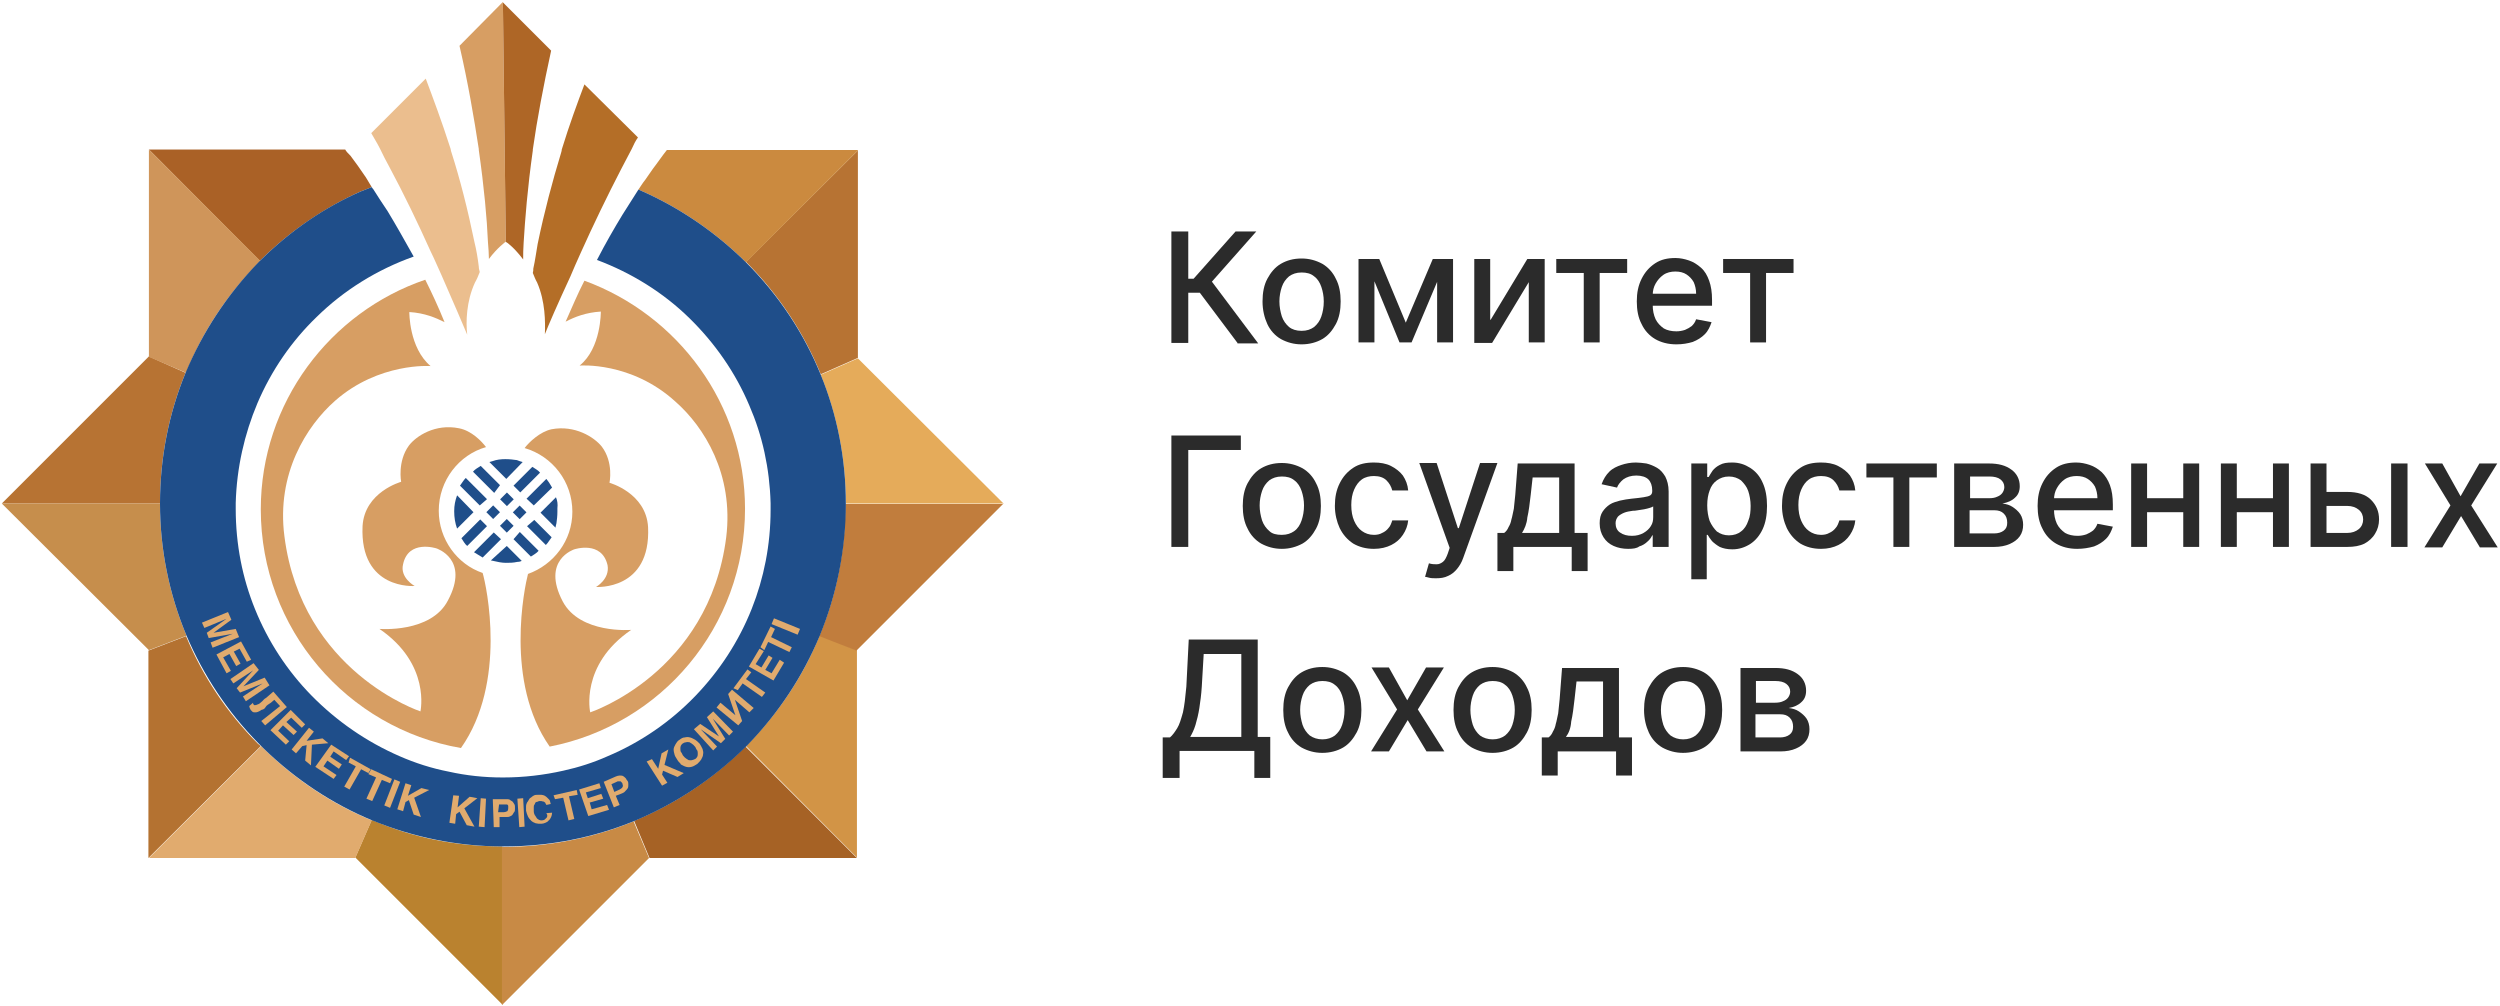 <?xml version="1.0" encoding="UTF-8"?> <svg xmlns="http://www.w3.org/2000/svg" width="1054" height="424" viewBox="0 0 1054 424" fill="none"> <path d="M194.335 315.374C146.347 307.037 109.949 265.149 109.949 214.721C109.949 169.783 139.23 131.555 179.288 117.932C182.135 123.625 184.778 129.319 187.421 135.825C183.761 133.995 179.085 131.962 172.578 131.555C172.578 131.555 172.374 146.602 181.525 154.329C181.525 154.329 159.767 152.703 141.263 168.97C129.266 179.543 116.456 199.674 119.913 226.108C127.233 283.45 177.254 299.92 177.254 299.92C177.254 299.92 181.728 279.993 159.971 265.149C159.971 265.149 181.728 266.979 188.845 253.152C198.198 235.665 183.965 231.192 183.965 231.192C183.965 231.192 172.171 227.328 169.934 237.902C168.511 243.595 174.814 247.052 174.814 247.052C174.814 247.052 151.634 248.882 152.854 221.838C153.667 207.401 169.121 203.131 169.121 203.131C169.121 203.131 167.494 194.591 172.374 187.88C175.424 183.814 183.558 178.527 193.522 180.56C198.808 181.577 203.079 186.05 204.909 188.49C193.522 191.744 184.981 202.521 184.981 215.331C184.981 227.328 192.708 237.902 203.485 241.562C205.112 247.052 213.856 287.72 194.335 315.374Z" fill="#D79E63"></path> <path d="M192.708 208.826C191.895 211.063 191.488 213.096 191.488 215.536C191.488 218.18 191.895 220.62 192.708 222.857L199.622 215.943L192.708 208.826Z" fill="#1F4E8A"></path> <path d="M202.469 218.992L194.539 226.922C195.352 228.142 195.962 229.362 196.979 230.176L205.316 221.839L202.469 218.992Z" fill="#1F4E8A"></path> <path d="M205.313 210.453L196.366 201.506C195.349 202.523 194.739 203.743 193.926 204.759L202.263 213.096L205.313 210.453Z" fill="#1F4E8A"></path> <path d="M208.169 224.48L199.832 232.817C201.052 233.631 202.272 234.241 203.492 235.054L211.219 227.327L208.169 224.48Z" fill="#1F4E8A"></path> <path d="M207.915 213.063L205.039 215.938L207.914 218.815L210.79 215.939L207.915 213.063Z" fill="#1F4E8A"></path> <path d="M210.801 204.556L202.668 196.423C201.447 197.236 200.227 197.846 199.414 198.863L208.361 207.81L210.801 204.556Z" fill="#1F4E8A"></path> <path d="M213.661 218.806L210.785 221.682L213.661 224.557L216.536 221.682L213.661 218.806Z" fill="#1F4E8A"></path> <path d="M213.719 207.638L210.844 210.514L213.72 213.389L216.595 210.513L213.719 207.638Z" fill="#1F4E8A"></path> <path d="M206.949 236.276C207.153 236.276 207.763 236.479 207.966 236.479C209.593 236.886 211.626 237.293 213.253 237.293C214.879 237.293 216.303 237.293 218.133 236.886C218.946 236.886 219.556 236.683 219.963 236.479L213.659 230.176L206.949 236.276Z" fill="#1F4E8A"></path> <path d="M220.362 194.795C219.549 194.592 218.939 194.389 217.922 193.982C216.499 193.779 214.872 193.575 213.042 193.575C211.212 193.575 209.382 193.779 207.755 194.389C207.349 194.592 206.739 194.592 206.332 194.795L213.449 201.912L220.362 194.795Z" fill="#1F4E8A"></path> <path d="M219.082 213.13L216.207 216.006L219.083 218.881L221.958 216.005L219.082 213.13Z" fill="#1F4E8A"></path> <path d="M216.5 227.329L223.82 234.65C225.04 233.836 226.26 233.226 227.074 232.21L219.143 224.279L216.5 227.329Z" fill="#1F4E8A"></path> <path d="M222.199 221.838L230.129 229.768C231.146 228.751 231.756 227.531 232.57 226.515L225.249 219.194L222.199 221.838Z" fill="#1F4E8A"></path> <path d="M232.765 205.571C231.952 204.148 231.342 203.131 230.325 201.911L221.988 210.248L225.038 213.095L232.765 205.571Z" fill="#1F4E8A"></path> <path d="M234.39 209.641L227.883 216.147L234.186 222.451C234.39 221.638 234.39 221.231 234.593 220.621C234.796 219.198 235 217.571 235 215.741C235 215.334 235 214.724 235 214.317C235.203 212.487 235 211.064 234.39 209.641Z" fill="#1F4E8A"></path> <path d="M216.5 204.757L224.43 196.827C225.65 197.641 226.87 198.251 227.684 199.267L219.347 207.604L216.5 204.757Z" fill="#1F4E8A"></path> <path d="M314.103 214.519C314.103 264.337 278.722 305.615 231.751 314.765C212.637 287.518 221.177 247.46 222.601 241.97C233.378 238.107 241.308 227.94 241.308 215.739C241.308 203.132 232.971 192.355 221.177 188.899C223.007 186.458 227.684 181.985 232.564 180.968C242.325 179.138 250.458 184.222 253.712 188.289C258.795 194.999 256.965 203.539 256.965 203.539C256.965 203.539 272.419 207.809 273.232 222.246C274.452 249.087 251.272 247.46 251.272 247.46C251.272 247.46 257.168 244.207 256.152 238.31C253.712 227.736 242.121 231.6 242.121 231.6C242.121 231.6 228.091 236.073 237.241 253.56C244.561 267.387 266.115 265.557 266.115 265.557C244.358 280.401 248.831 300.328 248.831 300.328C248.831 300.328 298.853 283.858 306.173 226.516C309.427 199.879 296.82 179.952 284.822 169.378C266.115 152.297 244.358 154.128 244.358 154.128C253.508 146.807 253.305 131.354 253.305 131.354C247.001 131.76 242.325 133.59 238.461 135.624C241.105 129.727 243.545 123.83 246.391 118.34C285.839 132.777 314.103 170.395 314.103 214.519Z" fill="#D79E63"></path> <path d="M268.965 57.945C267.948 59.369 267.135 60.995 266.321 62.826C264.898 65.469 263.474 68.316 261.848 71.366C256.154 82.346 250.054 94.953 244.767 106.747C243.344 110 241.717 113.457 240.497 116.507C235.21 127.894 231.144 137.248 229.72 140.908C229.924 135.824 229.924 127.081 226.467 119.151C225.653 117.727 225.247 116.507 224.637 115.084C224.84 114.27 224.84 113.864 224.84 113.254C225.653 109.594 226.06 106.34 226.67 102.883C229.517 89.056 232.974 76.246 236.43 64.859C236.634 64.046 236.837 63.639 236.837 63.029C240.09 52.455 243.547 43.102 246.394 35.578L268.965 57.945Z" fill="#B46E27"></path> <path d="M200.234 119.153C196.573 127.083 196.37 135.827 196.98 141.114C195.353 137.25 191.287 127.693 186 115.696C184.576 112.646 183.153 109.189 181.526 105.936C176.24 94.142 170.139 81.535 164.243 70.555C162.819 67.912 161.396 65.268 160.176 62.625C158.956 60.185 157.736 58.355 156.516 56.118L179.493 33.141C182.543 41.274 186.203 51.035 189.863 62.422C190.067 62.828 190.067 63.642 190.27 64.048C193.93 75.435 197.183 88.246 200.03 102.073C200.844 105.326 201.454 108.986 201.86 112.443C201.86 113.256 202.064 113.866 202.267 114.68C201.657 116.306 201.047 117.73 200.234 119.153Z" fill="#EBBE8E"></path> <path d="M213.243 101.868C213.04 102.071 209.583 104.512 206.126 109.188C206.126 106.952 205.923 104.715 205.72 102.071C205.313 92.311 204.093 78.891 201.856 63.234C201.856 63.234 201.856 63.03 201.856 62.827C199.823 49.61 197.383 35.173 193.723 19.312L212.023 0.809L213.243 101.868Z" fill="#D79E63"></path> <path d="M232.361 21.345C229.108 36.188 226.464 50.219 224.634 63.029C224.634 63.233 224.634 63.436 224.634 63.436C222.398 79.296 221.381 92.31 220.771 102.274C220.568 104.917 220.568 107.357 220.568 109.391C216.907 104.51 213.857 102.274 213.451 102.07H213.247L212.027 1.011L232.361 21.345Z" fill="#AE6626"></path> <path d="M521.713 144.569L505.852 123.422H500.972V144.569H493.855V97.598H500.972V117.525H503.209L520.9 97.598H529.643L510.936 118.745L530.457 144.772H521.713V144.569Z" fill="#2B2B2B"></path> <path d="M548.752 145.179C545.498 145.179 542.652 144.365 540.008 142.942C537.568 141.519 535.535 139.282 534.315 136.638C533.095 133.995 532.281 130.742 532.281 127.082C532.281 123.421 532.891 120.168 534.315 117.525C535.738 114.881 537.568 112.644 540.008 111.221C542.448 109.798 545.295 108.984 548.752 108.984C552.005 108.984 554.852 109.798 557.495 111.221C559.935 112.644 561.969 114.881 563.189 117.525C564.612 120.168 565.222 123.421 565.222 127.082C565.222 130.742 564.612 133.995 563.189 136.638C561.765 139.282 559.935 141.519 557.495 142.942C555.055 144.365 552.005 145.179 548.752 145.179ZM548.752 139.485C550.988 139.485 552.615 138.875 554.039 137.859C555.462 136.639 556.479 135.215 557.089 133.385C557.699 131.555 558.105 129.522 558.105 127.082C558.105 124.845 557.699 122.811 557.089 120.981C556.479 119.151 555.462 117.525 554.039 116.508C552.615 115.288 550.785 114.881 548.752 114.881C546.515 114.881 544.888 115.491 543.465 116.508C542.042 117.728 541.025 119.151 540.415 120.981C539.805 122.811 539.398 124.845 539.398 127.082C539.398 129.318 539.805 131.352 540.415 133.385C541.025 135.215 542.245 136.842 543.465 137.859C544.685 138.875 546.515 139.485 548.752 139.485Z" fill="#2B2B2B"></path> <path d="M592.677 136.03L604.064 109.189H609.961L595.117 144.367H590.034L575.597 109.189H581.494L592.677 136.03ZM579.46 109.189V144.367H572.75V109.189H579.46ZM605.894 144.57V109.189H612.604V144.367H605.894V144.57Z" fill="#2B2B2B"></path> <path d="M628.468 134.81L643.922 109.189H651.242V144.367H644.532V118.95L629.078 144.57H621.555V109.189H628.265V134.81H628.468Z" fill="#2B2B2B"></path> <path d="M656.121 115.086V109.189H686.012V115.086H674.422V144.367H667.711V115.086H656.121Z" fill="#2B2B2B"></path> <path d="M706.748 145.178C703.291 145.178 700.241 144.365 697.801 142.941C695.361 141.518 693.328 139.281 692.108 136.638C690.684 133.994 690.074 130.741 690.074 127.081C690.074 123.421 690.684 120.371 692.108 117.524C693.531 114.677 695.361 112.644 697.801 111.017C700.241 109.39 703.088 108.78 706.341 108.78C708.375 108.78 710.205 109.187 712.035 109.797C713.865 110.407 715.492 111.424 717.118 112.847C718.745 114.27 719.762 116.1 720.575 118.337C721.388 120.574 721.795 123.217 721.795 126.471V128.911H693.734V123.827H715.085C715.085 121.997 714.678 120.371 714.068 118.947C713.255 117.524 712.238 116.507 711.018 115.694C709.798 114.88 708.171 114.474 706.341 114.474C704.511 114.474 702.681 114.88 701.258 115.897C699.834 116.914 698.818 118.134 698.004 119.557C697.191 120.981 696.784 122.607 696.784 124.437V128.504C696.784 130.944 697.191 132.774 698.004 134.604C698.818 136.231 700.038 137.451 701.461 138.468C702.885 139.281 704.715 139.688 706.748 139.688C707.968 139.688 709.188 139.484 710.408 139.078C711.425 138.671 712.442 138.061 713.255 137.451C714.068 136.638 714.678 135.824 715.085 134.604L721.592 135.824C720.982 137.654 720.168 139.484 718.745 140.908C717.322 142.331 715.695 143.348 713.662 144.161C711.628 144.771 709.391 145.178 706.748 145.178Z" fill="#2B2B2B"></path> <path d="M726.469 115.086V109.189H756.156V115.086H744.566V144.367H737.856V115.086H726.469Z" fill="#2B2B2B"></path> <path d="M523.136 183.611V189.712H500.972V230.583H493.855V183.611H523.136Z" fill="#2B2B2B"></path> <path d="M540.42 231.394C537.166 231.394 534.32 230.58 531.676 229.157C529.236 227.733 527.203 225.497 525.983 222.853C524.559 220.21 523.949 216.957 523.949 213.296C523.949 209.636 524.559 206.383 525.983 203.739C527.406 201.096 529.236 198.859 531.676 197.436C534.116 196.013 536.963 195.199 540.42 195.199C543.673 195.199 546.52 196.013 549.163 197.436C551.603 198.859 553.637 201.096 554.857 203.739C556.28 206.383 556.89 209.636 556.89 213.296C556.89 216.957 556.28 220.21 554.857 222.853C553.433 225.497 551.603 227.733 549.163 229.157C546.52 230.58 543.673 231.394 540.42 231.394ZM540.42 225.497C542.656 225.497 544.283 224.887 545.707 223.87C547.13 222.853 548.147 221.227 548.757 219.397C549.367 217.567 549.773 215.533 549.773 213.093C549.773 210.856 549.367 208.823 548.757 206.993C548.147 205.163 547.13 203.536 545.707 202.519C544.283 201.299 542.453 200.893 540.42 200.893C538.183 200.893 536.556 201.503 535.133 202.519C533.709 203.739 532.693 205.163 532.083 206.993C531.473 208.823 531.066 210.856 531.066 213.093C531.066 215.33 531.473 217.363 532.083 219.397C532.693 221.227 533.913 222.853 535.133 223.87C536.353 225.09 538.183 225.497 540.42 225.497Z" fill="#2B2B2B"></path> <path d="M579.256 231.396C575.799 231.396 572.952 230.582 570.512 229.159C568.072 227.532 566.242 225.499 564.819 222.652C563.599 220.009 562.785 216.755 562.785 213.299C562.785 209.638 563.395 206.588 564.819 203.742C566.242 200.895 568.072 198.861 570.512 197.235C572.952 195.608 575.799 194.998 579.256 194.998C581.899 194.998 584.339 195.405 586.373 196.421C588.406 197.438 590.236 198.861 591.456 200.488C592.676 202.318 593.489 204.352 593.693 206.792H586.983C586.576 205.165 585.763 203.742 584.542 202.522C583.322 201.302 581.492 200.692 579.256 200.692C577.426 200.692 575.596 201.098 574.172 202.115C572.749 203.132 571.732 204.555 570.919 206.385C570.105 208.215 569.699 210.452 569.699 212.892C569.699 215.535 570.105 217.772 570.919 219.602C571.732 221.432 572.749 222.856 574.172 223.872C575.596 224.889 577.222 225.499 579.256 225.499C580.476 225.499 581.696 225.296 582.712 224.686C583.729 224.279 584.746 223.466 585.356 222.652C586.169 221.839 586.576 220.619 586.983 219.399H593.693C593.489 221.635 592.676 223.669 591.456 225.499C590.236 227.329 588.609 228.752 586.576 229.769C584.542 230.786 582.102 231.396 579.256 231.396Z" fill="#2B2B2B"></path> <path d="M605.484 243.797C604.467 243.797 603.451 243.797 602.637 243.594C601.824 243.391 601.214 243.187 600.807 243.187L602.434 237.494C603.654 237.9 604.874 237.9 605.687 237.9C606.704 237.9 607.517 237.494 608.331 236.884C609.144 236.274 609.754 235.054 610.364 233.427L611.178 230.987L598.367 195.199H605.687L614.634 222.65H615.041L623.988 195.199H631.308L616.871 235.257C616.261 237.087 615.244 238.714 614.228 239.934C613.211 241.154 611.991 242.171 610.568 242.781C608.941 243.594 607.314 243.797 605.484 243.797Z" fill="#2B2B2B"></path> <path d="M631.316 240.748V224.684H634.163C634.976 224.074 635.587 223.261 635.993 222.244C636.603 221.227 637.01 220.211 637.213 218.991C637.62 217.771 637.823 216.144 638.23 214.517C638.433 212.687 638.637 210.857 638.84 208.62L639.857 195.403H663.851V224.684H669.341V240.748H662.631V230.581H638.027V240.748H631.316ZM641.687 224.684H657.344V201.3H646.16L645.347 208.62C644.94 212.28 644.533 215.534 643.923 218.177C643.72 220.821 642.703 223.057 641.687 224.684Z" fill="#2B2B2B"></path> <path d="M686.415 231.396C684.178 231.396 682.145 230.989 680.315 230.176C678.485 229.362 677.061 228.142 676.045 226.516C675.028 224.889 674.418 223.059 674.418 220.619C674.418 218.585 674.825 216.959 675.638 215.739C676.451 214.519 677.468 213.502 678.688 212.689C679.908 211.875 681.535 211.469 682.958 211.062C684.585 210.655 686.212 210.452 687.838 210.248C689.872 210.045 691.702 209.842 692.922 209.638C694.142 209.435 695.159 209.232 695.769 208.825C696.379 208.418 696.582 207.808 696.582 206.995V206.792C696.582 204.758 695.972 203.132 694.955 202.115C693.939 201.098 692.108 200.488 689.872 200.488C687.635 200.488 685.805 201.098 684.382 202.115C683.162 203.132 682.145 204.352 681.738 205.572L675.231 204.148C676.045 201.912 677.061 200.285 678.485 198.861C679.908 197.438 681.738 196.625 683.568 196.015C685.398 195.405 687.432 194.998 689.668 194.998C691.092 194.998 692.515 195.201 694.142 195.405C695.769 195.811 697.192 196.421 698.615 197.235C700.039 198.048 701.055 199.268 702.072 200.895C702.885 202.522 703.496 204.555 703.496 207.198V230.582H696.785V225.702H696.582C696.175 226.516 695.565 227.532 694.549 228.346C693.735 229.159 692.515 229.972 691.092 230.379C690.075 231.192 688.448 231.396 686.415 231.396ZM688.042 225.906C689.872 225.906 691.498 225.499 692.922 224.686C694.345 223.872 695.362 222.856 695.972 221.839C696.785 220.619 696.989 219.399 696.989 217.975V213.502C696.785 213.705 696.175 213.909 695.565 214.112C694.955 214.315 694.142 214.519 693.125 214.722C692.312 214.925 691.295 214.925 690.482 215.129C689.668 215.332 688.855 215.332 688.448 215.332C687.025 215.535 685.805 215.739 684.788 216.145C683.772 216.552 682.755 217.162 682.145 217.772C681.535 218.585 681.128 219.399 681.128 220.619C681.128 222.245 681.738 223.669 682.958 224.482C684.382 225.499 686.008 225.906 688.042 225.906Z" fill="#2B2B2B"></path> <path d="M713.055 243.799V195.405H719.765V201.098H720.375C720.782 200.285 721.392 199.472 722.002 198.455C722.815 197.438 723.832 196.625 725.052 196.015C726.475 195.201 728.102 194.998 730.339 194.998C733.185 194.998 735.625 195.811 737.862 197.235C740.099 198.658 741.929 200.692 743.149 203.538C744.369 206.182 744.979 209.435 744.979 213.299C744.979 217.162 744.369 220.415 743.149 223.059C741.929 225.702 740.099 227.939 737.862 229.362C735.625 230.786 733.185 231.599 730.339 231.599C728.102 231.599 726.475 231.192 725.052 230.582C723.628 229.769 722.612 228.956 721.798 228.142C720.985 227.126 720.375 226.312 719.968 225.499H719.562V244.206H713.055V243.799ZM719.765 213.095C719.765 215.535 720.172 217.772 720.782 219.602C721.595 221.432 722.612 222.856 723.832 224.076C725.255 225.092 726.882 225.702 728.915 225.702C730.949 225.702 732.779 225.092 733.999 224.076C735.422 223.059 736.439 221.432 737.049 219.602C737.862 217.772 738.065 215.535 738.065 213.299C738.065 211.062 737.659 208.825 737.049 206.995C736.439 205.165 735.219 203.742 733.999 202.522C732.575 201.505 730.949 200.895 728.915 200.895C726.882 200.895 725.255 201.505 723.832 202.522C722.408 203.538 721.392 204.962 720.782 206.792C720.172 208.418 719.765 210.452 719.765 213.095Z" fill="#2B2B2B"></path> <path d="M767.756 231.396C764.299 231.396 761.452 230.582 759.012 229.159C756.572 227.532 754.742 225.499 753.319 222.652C752.099 220.009 751.285 216.755 751.285 213.299C751.285 209.638 751.895 206.588 753.319 203.742C754.742 200.895 756.572 198.861 759.012 197.235C761.452 195.608 764.299 194.998 767.756 194.998C770.399 194.998 772.839 195.405 774.873 196.421C776.906 197.438 778.736 198.861 779.956 200.488C781.176 202.318 781.989 204.352 782.193 206.792H775.483C775.076 205.165 774.262 203.742 773.042 202.522C771.822 201.302 769.992 200.692 767.756 200.692C765.926 200.692 764.096 201.098 762.672 202.115C761.249 203.132 760.232 204.555 759.419 206.385C758.605 208.215 758.199 210.452 758.199 212.892C758.199 215.535 758.605 217.772 759.419 219.602C760.232 221.432 761.249 222.856 762.672 223.872C764.096 224.889 765.722 225.499 767.756 225.499C768.976 225.499 770.196 225.296 771.212 224.686C772.229 224.279 773.246 223.466 773.856 222.652C774.669 221.839 775.076 220.619 775.483 219.399H782.193C781.989 221.635 781.176 223.669 779.956 225.499C778.736 227.329 777.109 228.752 775.076 229.769C773.042 230.786 770.602 231.396 767.756 231.396Z" fill="#2B2B2B"></path> <path d="M786.875 201.3V195.403H816.563V201.3H804.972V230.581H798.262V201.3H786.875Z" fill="#2B2B2B"></path> <path d="M823.875 230.581V195.403H838.515C842.582 195.403 845.632 196.217 848.072 198.047C850.309 199.673 851.529 202.114 851.529 204.96C851.529 206.994 850.919 208.62 849.496 209.84C848.276 211.06 846.446 211.874 844.209 212.28C845.836 212.484 847.259 212.89 848.479 213.704C849.699 214.517 850.919 215.534 851.732 216.754C852.546 217.974 852.953 219.601 852.953 221.227C852.953 223.057 852.546 224.684 851.529 226.108C850.512 227.531 849.089 228.548 847.259 229.361C845.429 230.174 843.192 230.581 840.752 230.581H823.875ZM830.382 224.888H840.752C842.379 224.888 843.802 224.481 844.819 223.667C845.836 222.854 846.242 221.837 846.242 220.414C846.242 218.787 845.836 217.567 844.819 216.551C843.802 215.534 842.582 215.127 840.752 215.127H830.382V224.888ZM830.382 210.044H838.719C839.939 210.044 841.159 209.84 841.972 209.434C842.989 209.027 843.599 208.62 844.209 207.807C844.616 207.197 845.022 206.384 845.022 205.367C845.022 203.944 844.412 202.927 843.396 202.114C842.379 201.3 840.752 200.893 838.719 200.893H830.585V210.044H830.382Z" fill="#2B2B2B"></path> <path d="M875.728 231.396C872.272 231.396 869.222 230.582 866.782 229.159C864.341 227.736 862.308 225.499 861.088 222.856C859.665 220.212 859.055 216.959 859.055 213.299C859.055 209.638 859.665 206.588 861.088 203.742C862.511 200.895 864.341 198.861 866.782 197.235C869.222 195.608 872.068 194.998 875.322 194.998C877.355 194.998 879.185 195.405 881.015 196.015C882.845 196.625 884.472 197.641 886.099 199.065C887.522 200.488 888.742 202.318 889.556 204.555C890.369 206.792 890.776 209.435 890.776 212.689V215.129H862.918V210.045H884.269C884.269 208.215 883.862 206.588 883.252 205.165C882.439 203.742 881.422 202.725 880.202 201.912C878.982 201.098 877.355 200.692 875.525 200.692C873.695 200.692 871.865 201.098 870.442 202.115C869.018 203.132 868.002 204.352 867.188 205.775C866.375 207.198 865.968 208.825 865.968 210.655V214.722C865.968 217.162 866.375 218.992 867.188 220.822C868.002 222.449 869.222 223.669 870.645 224.686C872.068 225.499 873.898 225.906 875.932 225.906C877.152 225.906 878.372 225.702 879.592 225.296C880.609 224.889 881.625 224.279 882.439 223.669C883.252 222.856 883.862 222.042 884.269 220.822L890.776 222.042C890.166 223.872 889.352 225.702 887.929 227.126C886.505 228.549 884.879 229.566 882.845 230.379C880.609 230.989 878.372 231.396 875.728 231.396Z" fill="#2B2B2B"></path> <path d="M922.291 210.044V215.941H903.177V210.044H922.291ZM905.21 195.403V230.581H898.5V195.403H905.21ZM927.171 195.403V230.581H920.461V195.403H927.171Z" fill="#2B2B2B"></path> <path d="M960.318 210.044V215.941H941.204V210.044H960.318ZM943.034 195.403V230.581H936.324V195.403H943.034ZM964.995 195.403V230.581H958.285V195.403H964.995Z" fill="#2B2B2B"></path> <path d="M979.427 207.4H989.594C993.864 207.4 997.321 208.417 999.558 210.654C1001.79 212.89 1003.01 215.534 1003.01 218.991C1003.01 221.227 1002.4 223.261 1001.39 224.888C1000.37 226.718 998.745 228.141 996.915 229.158C994.881 230.174 992.441 230.581 989.594 230.581H974.141V195.403H980.851V224.684H989.594C991.628 224.684 993.255 224.074 994.475 223.057C995.695 222.041 996.305 220.617 996.305 218.991C996.305 217.364 995.695 215.941 994.475 214.924C993.255 213.907 991.628 213.297 989.594 213.297H979.427V207.4V207.4ZM1008.1 230.581V195.403H1015.01V230.581H1008.1V230.581Z" fill="#2B2B2B"></path> <path d="M1029.66 195.403L1037.38 209.23L1045.31 195.403H1052.84L1041.86 213.094L1053.04 230.784H1045.52L1037.59 217.567L1029.66 230.784H1022.13L1033.11 213.094L1022.34 195.403H1029.66Z" fill="#2B2B2B"></path> <path d="M490.195 328.183V310.899H493.245C494.262 310.086 495.279 308.662 496.295 307.035C497.312 305.409 497.922 303.172 498.736 300.325C499.346 297.479 499.752 294.022 500.159 289.548L501.176 269.621H530.253V310.696H535.54V327.979H528.83V316.592H497.312V327.979H490.195V328.183ZM501.786 310.696H523.34V275.721H507.479L506.666 289.548C506.462 292.802 506.056 295.852 505.649 298.495C505.242 301.139 504.632 303.579 504.022 305.612C503.412 307.646 502.599 309.272 501.786 310.696Z" fill="#2B2B2B"></path> <path d="M557.498 317.408C554.244 317.408 551.398 316.595 548.754 315.172C546.314 313.748 544.281 311.511 543.061 308.868C541.637 306.225 541.027 302.971 541.027 299.311C541.027 295.651 541.637 292.398 543.061 289.754C544.484 287.111 546.314 284.874 548.754 283.451C551.194 282.027 554.041 281.214 557.498 281.214C560.751 281.214 563.598 282.027 566.241 283.451C568.681 284.874 570.715 287.111 571.935 289.754C573.358 292.398 573.968 295.651 573.968 299.311C573.968 302.971 573.358 306.225 571.935 308.868C570.511 311.511 568.681 313.748 566.241 315.172C563.801 316.595 560.751 317.408 557.498 317.408ZM557.498 311.715C559.734 311.715 561.361 311.105 562.785 310.088C564.208 308.868 565.225 307.445 565.835 305.615C566.445 303.785 566.851 301.751 566.851 299.311C566.851 297.074 566.445 295.041 565.835 293.211C565.225 291.381 564.208 289.754 562.785 288.737C561.361 287.517 559.531 287.111 557.498 287.111C555.261 287.111 553.634 287.721 552.211 288.737C550.788 289.957 549.771 291.381 549.161 293.211C548.551 295.041 548.144 297.074 548.144 299.311C548.144 301.548 548.551 303.581 549.161 305.615C549.771 307.445 550.991 309.071 552.211 310.088C553.634 311.105 555.464 311.715 557.498 311.715Z" fill="#2B2B2B"></path> <path d="M585.559 281.417L593.286 295.244L601.216 281.417H608.739L597.759 299.108L608.943 316.798H601.419L593.489 303.581L585.559 316.798H578.035L589.015 299.108L578.239 281.417H585.559Z" fill="#2B2B2B"></path> <path d="M629.275 317.408C626.022 317.408 623.175 316.595 620.532 315.172C618.091 313.748 616.058 311.511 614.838 308.868C613.415 306.225 612.805 302.971 612.805 299.311C612.805 295.651 613.415 292.398 614.838 289.754C616.261 287.111 618.091 284.874 620.532 283.451C622.972 282.027 625.818 281.214 629.275 281.214C632.529 281.214 635.375 282.027 638.019 283.451C640.459 284.874 642.492 287.111 643.712 289.754C645.136 292.398 645.746 295.651 645.746 299.311C645.746 302.971 645.136 306.225 643.712 308.868C642.289 311.511 640.459 313.748 638.019 315.172C635.579 316.595 632.529 317.408 629.275 317.408ZM629.275 311.715C631.512 311.715 633.139 311.105 634.562 310.088C635.985 308.868 637.002 307.445 637.612 305.615C638.222 303.785 638.629 301.751 638.629 299.311C638.629 297.074 638.222 295.041 637.612 293.211C637.002 291.381 635.985 289.754 634.562 288.737C633.139 287.517 631.309 287.111 629.275 287.111C627.038 287.111 625.412 287.721 623.988 288.737C622.565 289.957 621.548 291.381 620.938 293.211C620.328 295.041 619.922 297.074 619.922 299.311C619.922 301.548 620.328 303.581 620.938 305.615C621.548 307.445 622.768 309.071 623.988 310.088C625.412 311.105 627.242 311.715 629.275 311.715Z" fill="#2B2B2B"></path> <path d="M650.02 326.964V310.9H652.866C653.68 310.29 654.29 309.477 654.696 308.46C655.306 307.443 655.713 306.427 655.916 305.206C656.323 303.986 656.526 302.36 656.933 300.733C657.136 298.903 657.34 297.073 657.543 294.836L658.56 281.619H682.554V310.9H688.044V326.964H681.334V316.797H656.73V326.964H650.02V326.964ZM660.186 310.697H675.844V287.313H664.66L663.847 294.633C663.44 298.293 663.033 301.546 662.423 304.19C662.22 307.037 661.407 309.07 660.186 310.697Z" fill="#2B2B2B"></path> <path d="M709.599 317.408C706.346 317.408 703.499 316.595 700.856 315.172C698.416 313.748 696.382 311.511 695.162 308.868C693.942 306.225 693.129 302.971 693.129 299.311C693.129 295.651 693.739 292.398 695.162 289.754C696.586 287.111 698.416 284.874 700.856 283.451C703.296 282.027 706.143 281.214 709.599 281.214C712.853 281.214 715.7 282.027 718.343 283.451C720.783 284.874 722.816 287.111 724.036 289.754C725.46 292.398 726.07 295.651 726.07 299.311C726.07 302.971 725.46 306.225 724.036 308.868C722.613 311.511 720.783 313.748 718.343 315.172C715.903 316.595 712.853 317.408 709.599 317.408ZM709.599 311.715C711.836 311.715 713.463 311.105 714.886 310.088C716.31 308.868 717.326 307.445 717.936 305.615C718.546 303.785 718.953 301.751 718.953 299.311C718.953 297.074 718.546 295.041 717.936 293.211C717.326 291.381 716.31 289.754 714.886 288.737C713.463 287.517 711.633 287.111 709.599 287.111C707.363 287.111 705.736 287.721 704.313 288.737C702.889 289.957 701.872 291.381 701.262 293.211C700.652 295.041 700.246 297.074 700.246 299.311C700.246 301.548 700.652 303.581 701.262 305.615C701.872 307.445 703.093 309.071 704.313 310.088C705.736 311.105 707.566 311.715 709.599 311.715Z" fill="#2B2B2B"></path> <path d="M733.797 316.797V281.619H748.437C752.504 281.619 755.554 282.433 757.994 284.263C760.231 285.889 761.451 288.329 761.451 291.176C761.451 293.209 760.841 294.836 759.418 296.056C758.198 297.276 756.368 298.09 754.131 298.496C755.758 298.7 757.181 299.106 758.401 299.92C759.621 300.733 760.841 301.75 761.654 302.97C762.468 304.19 762.874 305.816 762.874 307.443C762.874 309.273 762.468 310.9 761.451 312.323C760.434 313.747 759.011 314.763 757.181 315.577C755.351 316.39 753.114 316.797 750.674 316.797H733.797V316.797ZM740.1 310.9H750.471C752.097 310.9 753.521 310.493 754.537 309.68C755.554 308.867 755.961 307.85 755.961 306.427C755.961 304.8 755.554 303.58 754.537 302.563C753.521 301.546 752.301 301.14 750.471 301.14H740.1V310.9ZM740.1 296.26H748.437C749.657 296.26 750.877 296.056 751.691 295.65C752.707 295.243 753.317 294.836 753.927 294.023C754.334 293.413 754.741 292.599 754.741 291.583C754.741 290.159 754.131 289.143 753.114 288.329C752.097 287.516 750.471 287.109 748.437 287.109H740.304V296.26H740.1Z" fill="#2B2B2B"></path> <path d="M156.72 78.891L152.043 80.721C136.589 87.634 122.356 97.395 110.155 109.392L109.545 110.002L62.777 63.03H145.536C145.943 63.844 146.756 64.657 147.773 65.674C149.603 68.114 151.84 71.164 154.28 74.824L156.72 78.891Z" fill="#AA6126"></path> <path d="M78.23 157.177C71.113 174.461 67.453 193.168 67.453 212.282H0.758L62.776 150.264L78.23 157.177Z" fill="#B77333"></path> <path d="M78.637 267.996L62.776 274.096L0.758 212.281H67.453C67.453 231.598 71.317 250.509 78.637 267.996Z" fill="#C68E4C"></path> <path d="M109.948 314.561L62.57 361.735V274.299L78.431 268.199C85.344 284.873 95.511 300.327 108.728 313.544L109.948 314.561Z" fill="#B47231"></path> <path d="M211.823 356.854V423.549L149.805 361.53L156.718 345.67C174.002 353.193 192.506 356.854 211.823 356.854Z" fill="#BA822F"></path> <path d="M273.636 361.737L211.617 423.755V357.06H212.024C231.138 357.06 249.845 353.4 267.129 346.283L273.636 361.737Z" fill="#C88A45"></path> <path d="M361.279 361.737H273.843L267.336 346.08C284.62 338.963 300.277 328.593 313.901 315.172L314.307 314.766L361.279 361.737Z" fill="#A66225"></path> <path d="M361.284 274.098V361.534L314.516 314.563L315.126 313.953C328.343 300.533 338.713 284.875 345.627 267.795L361.284 274.098Z" fill="#D29446"></path> <path d="M423.094 212.281L361.075 274.3L345.418 268.2C352.738 250.712 356.398 232.005 356.398 212.688V212.485H423.094V212.281Z" fill="#C17D3D"></path> <path d="M423.093 212.282H356.601C356.601 193.372 352.941 175.071 346.027 157.991L361.684 151.077L423.093 212.282Z" fill="#E5AB5A"></path> <path d="M361.69 63.438V150.874L346.033 157.788C338.916 140.301 328.343 124.237 314.516 110.41L361.69 63.438Z" fill="#B77333"></path> <path d="M361.683 63.436L314.509 110.61L314.305 110.407C302.308 98.613 288.685 89.056 273.638 81.94L269.164 79.906C270.181 78.483 270.994 77.059 272.011 75.839L275.264 71.163C276.281 69.739 277.298 68.519 278.111 67.299C279.331 65.672 280.144 64.453 281.161 63.232H361.683V63.436Z" fill="#CB8A3F"></path> <path d="M156.72 345.876L149.807 361.736H62.777L110.155 314.562L111.375 315.782C124.592 328.795 140.046 338.962 156.72 345.876Z" fill="#E1AB6E"></path> <path d="M109.749 110.002L109.139 110.612C95.718 124.235 85.348 139.892 78.434 157.176L62.777 150.466V63.03L109.749 110.002Z" fill="#CF955A"></path> <path d="M356.605 212.282V212.485C356.605 231.803 352.742 250.713 345.625 267.997C338.508 285.078 328.341 300.531 315.124 314.155L314.514 314.765L314.107 315.172C300.484 328.592 284.623 338.962 267.543 346.079C250.259 353.196 231.552 356.856 212.438 356.856H212.031C192.917 356.856 174.21 352.993 156.926 345.876C140.252 338.962 124.799 328.795 111.378 315.782L108.938 313.342C95.924 300.125 85.758 284.671 78.641 267.997C71.32 250.51 67.457 231.599 67.457 212.282C67.457 193.168 71.117 174.461 78.234 157.177C85.351 140.097 95.721 124.236 108.938 110.613L109.548 110.002L110.158 109.392C122.359 97.395 136.389 87.635 152.046 80.722L156.723 78.892L157.13 79.502L157.333 79.705C159.163 82.552 161.196 85.805 163.433 89.059C166.89 94.752 170.55 101.259 174.413 108.172C158.96 113.663 144.929 122.406 133.542 133.59C122.969 143.757 114.428 156.16 108.532 169.988C103.041 183.001 99.788 197.235 99.381 212.079C99.381 212.892 99.381 213.705 99.381 214.519C99.381 229.566 102.228 243.8 107.515 256.813C113.005 270.437 121.139 282.841 131.306 293.211C141.879 303.988 154.486 312.732 168.517 318.832C175.023 321.679 181.937 323.915 189.257 325.339C196.577 326.965 204.101 327.779 211.828 327.779H212.235C220.775 327.779 229.315 326.762 237.449 324.932C243.955 323.509 250.259 321.475 256.156 318.832C270.186 312.935 282.793 304.191 293.164 293.414C303.33 282.841 311.464 270.437 316.954 256.61C322.038 243.8 324.884 229.769 324.884 214.926C324.884 213.909 324.884 212.892 324.884 212.079C324.478 197.438 321.428 183.611 315.938 171.004C310.041 156.974 301.297 144.57 290.723 134.2C279.743 123.423 266.323 115.086 251.682 109.596C255.342 102.479 259.003 96.175 262.459 90.482C264.899 86.618 267.136 83.162 269.17 79.908L273.643 81.942C288.69 89.059 302.314 98.615 314.311 110.409L314.514 110.613C328.341 124.44 338.915 140.503 346.032 157.991C352.945 174.868 356.605 193.372 356.605 212.282Z" fill="#1F4E8A"></path> <path d="M99.378 265.148L90.025 266.775L97.548 261.285L96.125 258.031L85.144 262.505L86.161 264.741L95.515 260.878L87.178 266.775L87.991 269.012L98.158 267.181L88.805 270.842L89.618 273.078L100.802 268.605L99.378 265.148Z" fill="#E1AB6E"></path> <path d="M94.093 277.145L96.736 275.721L99.583 280.805L101.413 279.788L98.566 274.705L101.006 273.485L104.056 278.975L105.887 278.161L101.616 270.435L91.246 275.925L95.516 283.855L97.346 282.838L94.093 277.145Z" fill="#E1AB6E"></path> <path d="M111.578 285.685L102.631 289.345L109.138 282.432L106.901 279.585L97.141 286.295L98.361 288.125L106.698 282.635L99.784 290.159L101.207 291.989L110.764 288.125L102.427 293.615L103.647 295.649L113.611 288.939L111.578 285.685Z" fill="#E1AB6E"></path> <path d="M115.237 291.582L112.187 294.225C111.374 294.632 110.967 295.242 110.56 295.649C110.154 296.055 109.544 296.462 109.34 296.666C108.934 296.869 108.527 297.072 108.324 297.072C108.12 297.276 107.917 297.276 107.51 297.276C107.307 297.276 107.104 297.276 107.104 297.276L106.9 297.072C106.9 296.869 107.104 296.869 106.9 296.869C106.697 296.869 106.697 296.666 106.697 296.666V296.462V296.259L105.07 297.682C105.07 297.886 105.274 298.089 105.274 298.496C105.477 298.699 105.477 298.902 105.68 299.309C105.884 299.512 106.087 299.716 106.494 300.122C106.697 300.326 107.307 300.326 107.51 300.326C107.917 300.326 108.324 300.326 108.73 300.122C109.137 299.919 109.747 299.716 110.154 299.309C110.967 299.106 111.577 298.902 111.984 298.089C112.391 297.276 113.407 296.869 114.221 296.259L115.644 295.039L118.084 297.682L110.154 303.986L111.781 305.816L120.931 298.089L115.237 291.582Z" fill="#E1AB6E"></path> <path d="M119.302 305.817L123.776 309.884L125.199 308.461L120.726 304.394L122.759 302.564L127.233 306.834L128.656 305.411L122.556 299.311L114.016 307.851L120.522 313.951L121.946 312.528L117.269 308.054L119.302 305.817Z" fill="#E1AB6E"></path> <path d="M135.979 311.306L129.268 312.322L132.318 308.459L130.285 306.832L122.965 315.982L124.795 317.609L127.438 314.559L129.268 314.152L128.658 320.659L131.098 322.692L131.505 313.949L138.419 313.339L135.979 311.306Z" fill="#E1AB6E"></path> <path d="M140.653 316.795L145.939 320.455L147.16 318.828L139.636 313.948L132.926 323.302L140.653 328.385L141.873 326.759L136.383 323.099L138.009 320.658L142.889 324.115L144.109 322.285L139.229 319.032L140.653 316.795Z" fill="#E1AB6E"></path> <path d="M156.313 324.318L147.569 319.438L146.959 321.471L150.009 323.098L145.129 331.638L147.366 332.858L152.246 324.318L155.296 325.944L156.313 324.318Z" fill="#E1AB6E"></path> <path d="M165.261 328.385L156.518 324.318L155.298 326.352L158.551 327.775L154.484 336.722L156.924 337.739L160.991 328.792L164.448 330.215L165.261 328.385Z" fill="#E1AB6E"></path> <path d="M166.278 328.588L162.008 339.568L164.448 340.585L168.718 329.605L166.278 328.588Z" fill="#E1AB6E"></path> <path d="M177.667 332.251L171.973 335.505L173.397 331.031L170.957 330.218L167.5 341.198L169.94 342.011L170.957 338.148L172.38 337.335L174.414 343.435L177.464 344.452L174.617 336.318L180.92 333.065L177.667 332.251Z" fill="#E1AB6E"></path> <path d="M198.001 335.91L192.918 340.383L193.528 335.503L191.088 335.3L189.461 346.89L191.901 347.297L192.308 343.23L193.731 342.213L196.781 347.907L200.035 348.517L195.764 340.79L201.255 336.52L198.001 335.91Z" fill="#E1AB6E"></path> <path d="M201.855 348.517L204.296 348.72L204.906 336.723L202.669 336.52L201.855 348.517Z" fill="#E1AB6E"></path> <path d="M216.099 337.945C215.895 337.742 215.285 337.539 214.879 337.132C214.472 336.929 213.862 336.929 213.252 336.929H207.762L208.168 348.722H210.608V344.452H213.252C214.065 344.452 214.472 344.452 214.879 344.249C215.285 344.046 215.895 343.842 216.099 343.436C216.302 343.232 216.505 342.622 216.912 342.216C217.115 341.809 217.115 341.199 217.115 340.792C217.115 339.979 217.115 339.572 216.912 339.165C216.505 338.555 216.302 338.149 216.099 337.945ZM214.269 340.589C214.269 341.402 214.065 341.809 213.862 342.012C213.455 342.216 212.845 342.419 212.439 342.419H209.998L210.405 339.165H212.845C213.049 339.165 213.252 339.165 213.659 339.165C213.862 339.165 213.862 339.165 214.065 339.369C214.065 339.369 214.269 339.572 214.269 339.775C214.269 339.979 214.269 340.385 214.269 340.589Z" fill="#E1AB6E"></path> <path d="M218.125 336.723L218.938 348.72L221.175 348.517L220.565 336.52L218.125 336.723Z" fill="#E1AB6E"></path> <path d="M230.732 343.842C230.732 344.046 230.732 344.249 230.529 344.656C230.325 344.859 230.122 345.062 229.715 345.469C229.512 345.672 228.902 345.876 228.495 345.876C228.089 345.876 227.682 345.876 227.275 345.672C227.072 345.469 226.462 345.266 226.259 344.859C226.055 344.656 225.852 344.046 225.445 343.639C225.242 343.232 225.039 342.622 225.039 342.012C225.039 341.605 225.039 340.995 225.039 340.589C225.039 340.182 225.039 339.572 225.242 339.369C225.445 339.165 225.445 338.962 225.649 338.555C225.649 338.352 225.852 338.352 226.055 338.149C226.259 338.149 226.462 337.945 226.869 337.945C227.072 337.742 227.072 337.742 227.275 337.742C227.682 337.742 228.089 337.742 228.292 337.742C228.495 337.742 228.699 337.945 229.105 337.945C229.309 337.945 229.309 337.945 229.512 338.149C229.715 338.352 229.919 338.352 229.919 338.555C229.919 338.759 230.122 338.759 230.122 338.962C230.325 339.165 230.325 339.369 230.325 339.369L232.155 338.962C232.155 338.759 232.155 338.555 231.952 338.149C231.952 337.742 231.749 337.335 231.545 337.132C231.342 336.929 231.139 336.725 230.732 336.319C230.529 336.115 230.325 335.912 229.715 335.505C229.309 335.302 228.699 335.099 228.292 335.099C227.885 335.099 227.275 335.099 226.665 335.099C226.259 335.099 225.649 335.099 225.242 335.302C224.835 335.505 224.429 335.709 224.022 336.115C223.819 336.319 223.209 336.522 223.005 337.132C222.802 337.335 222.599 337.945 222.192 338.352C221.989 338.759 221.785 339.369 221.785 339.979C221.785 340.385 221.785 341.199 221.785 341.809C221.988 342.622 222.192 343.436 222.599 344.249C223.005 345.062 223.615 345.672 224.022 346.079C224.429 346.486 225.242 346.892 225.852 347.096C226.665 347.299 227.275 347.299 228.292 347.299C228.699 347.299 229.512 347.096 229.919 346.892C230.325 346.689 230.935 346.486 231.342 345.876C231.749 345.672 232.155 344.859 232.359 344.452C232.562 344.046 232.765 343.232 232.765 342.622L230.325 342.826C230.732 343.436 230.732 343.639 230.732 343.842Z" fill="#E1AB6E"></path> <path d="M243.135 333.064L233.375 335.301L233.985 336.928L237.442 336.318L239.679 345.875L242.119 345.265L239.882 335.708L243.542 335.098L243.135 333.064Z" fill="#E1AB6E"></path> <path d="M249.443 341.198L248.63 338.351L254.323 336.725L253.51 334.691L247.816 336.521L247.003 334.081L253.307 332.251L252.697 330.218L244.156 332.861L248.02 344.045L256.763 341.401L255.95 339.368L249.443 341.198Z" fill="#E1AB6E"></path> <path d="M263.881 328.184C263.474 327.777 263.068 327.371 262.661 327.167C262.254 326.964 261.644 326.964 261.238 326.964C260.831 326.964 260.018 327.167 259.611 327.371L254.527 329.607L258.797 340.384L261.238 339.368L259.611 335.504L262.254 334.487C262.661 334.284 263.271 334.081 263.678 333.471C264.084 333.064 264.491 332.657 264.694 332.251C264.898 331.844 264.898 331.234 264.898 330.827C264.898 330.421 264.898 329.811 264.694 329.404C264.288 328.997 264.084 328.591 263.881 328.184ZM262.458 331.844C262.254 332.251 261.644 332.657 261.238 332.861L259.001 333.877L257.781 330.624L260.017 329.607C260.221 329.404 260.424 329.404 260.831 329.404C261.034 329.404 261.238 329.404 261.644 329.404C261.848 329.607 261.848 329.607 262.051 329.811C262.254 330.014 262.458 330.217 262.458 330.624C262.661 331.031 262.661 331.437 262.458 331.844Z" fill="#E1AB6E"></path> <path d="M281.771 315.982L278.925 317.609L277.501 324.116L274.858 320.049L272.621 321.066L279.128 331.233L281.365 330.013L279.128 326.556L279.535 324.929L285.635 327.573L288.278 325.946L280.145 322.489L281.771 315.982Z" fill="#E1AB6E"></path> <path d="M294.988 313.545C294.175 312.732 293.768 312.325 293.158 311.918C292.345 311.512 291.735 311.105 290.921 310.902C290.108 310.698 289.498 310.698 288.685 310.902C287.871 310.902 287.261 311.308 286.448 311.918C285.635 312.325 285.228 313.138 284.821 313.748C284.414 314.562 284.008 315.172 284.008 315.985C284.008 316.798 284.211 317.408 284.414 318.222C284.618 319.035 285.228 319.645 285.635 320.458C286.041 321.272 286.855 321.679 287.058 322.289C287.871 322.695 288.481 323.102 289.295 323.305C290.108 323.509 290.718 323.509 291.531 323.305C292.548 323.102 293.158 322.492 293.971 322.085C294.785 321.272 295.191 320.865 295.598 320.255C296.005 319.442 296.411 318.832 296.411 318.018C296.615 317.205 296.412 316.595 296.208 315.782C295.801 314.968 295.395 314.155 294.988 313.545ZM293.971 319.035C293.768 319.238 293.565 319.848 292.955 320.052C292.548 320.255 291.938 320.458 291.735 320.458C291.328 320.662 290.718 320.458 290.311 320.458C290.108 320.255 289.498 320.052 289.091 319.645C288.685 319.442 288.278 318.832 287.871 318.425C287.668 318.018 287.465 317.408 287.058 317.002C286.855 316.595 286.855 315.985 286.855 315.578C286.855 315.172 286.855 314.765 287.058 314.358C287.261 314.155 287.465 313.545 288.075 313.342C288.278 313.138 288.888 312.935 289.295 312.935C289.701 312.732 290.311 312.935 290.718 312.935C290.921 313.138 291.531 313.342 291.938 313.748C292.345 313.952 292.751 314.562 293.158 314.968C293.361 315.375 293.565 315.985 293.971 316.392C294.175 316.798 294.175 317.408 294.175 317.815C294.175 318.222 294.175 318.628 293.971 319.035Z" fill="#E1AB6E"></path> <path d="M298.041 302.357L303.124 310.491L295.194 305.204L292.551 307.441L300.684 316.387L302.311 314.761L295.398 307.441L303.938 313.337L305.768 311.507L300.481 302.967L307.395 310.084L309.021 308.457L300.684 299.917L298.041 302.357Z" fill="#E1AB6E"></path> <path d="M306.986 292.599L310.036 301.546L303.732 296.259L302.105 298.292L311.256 305.816L312.882 303.986L309.832 295.039L315.933 300.325L317.763 298.495L308.612 290.769L306.986 292.599Z" fill="#E1AB6E"></path> <path d="M316.746 283.449L315.12 282.229L309.223 290.159L311.053 290.972L313.086 288.125L321.22 293.819L322.643 291.989L314.509 286.295L316.746 283.449Z" fill="#E1AB6E"></path> <path d="M325.284 283.855L322.64 282.431L325.69 277.348L324.063 276.331L321.013 281.415L318.573 279.991L322.03 274.501L320.2 273.484L315.727 281.008L326.097 286.905L330.57 279.381L328.74 278.161L325.284 283.855Z" fill="#E1AB6E"></path> <path d="M326.71 265.149L324.879 264.132L320.609 272.875L322.236 274.095L323.863 270.639L332.81 274.909L333.826 272.875L325.083 268.605L326.71 265.149Z" fill="#E1AB6E"></path> <path d="M326.31 260.677L325.293 263.117L336.273 267.59L337.29 265.15L326.31 260.677Z" fill="#E1AB6E"></path> </svg> 